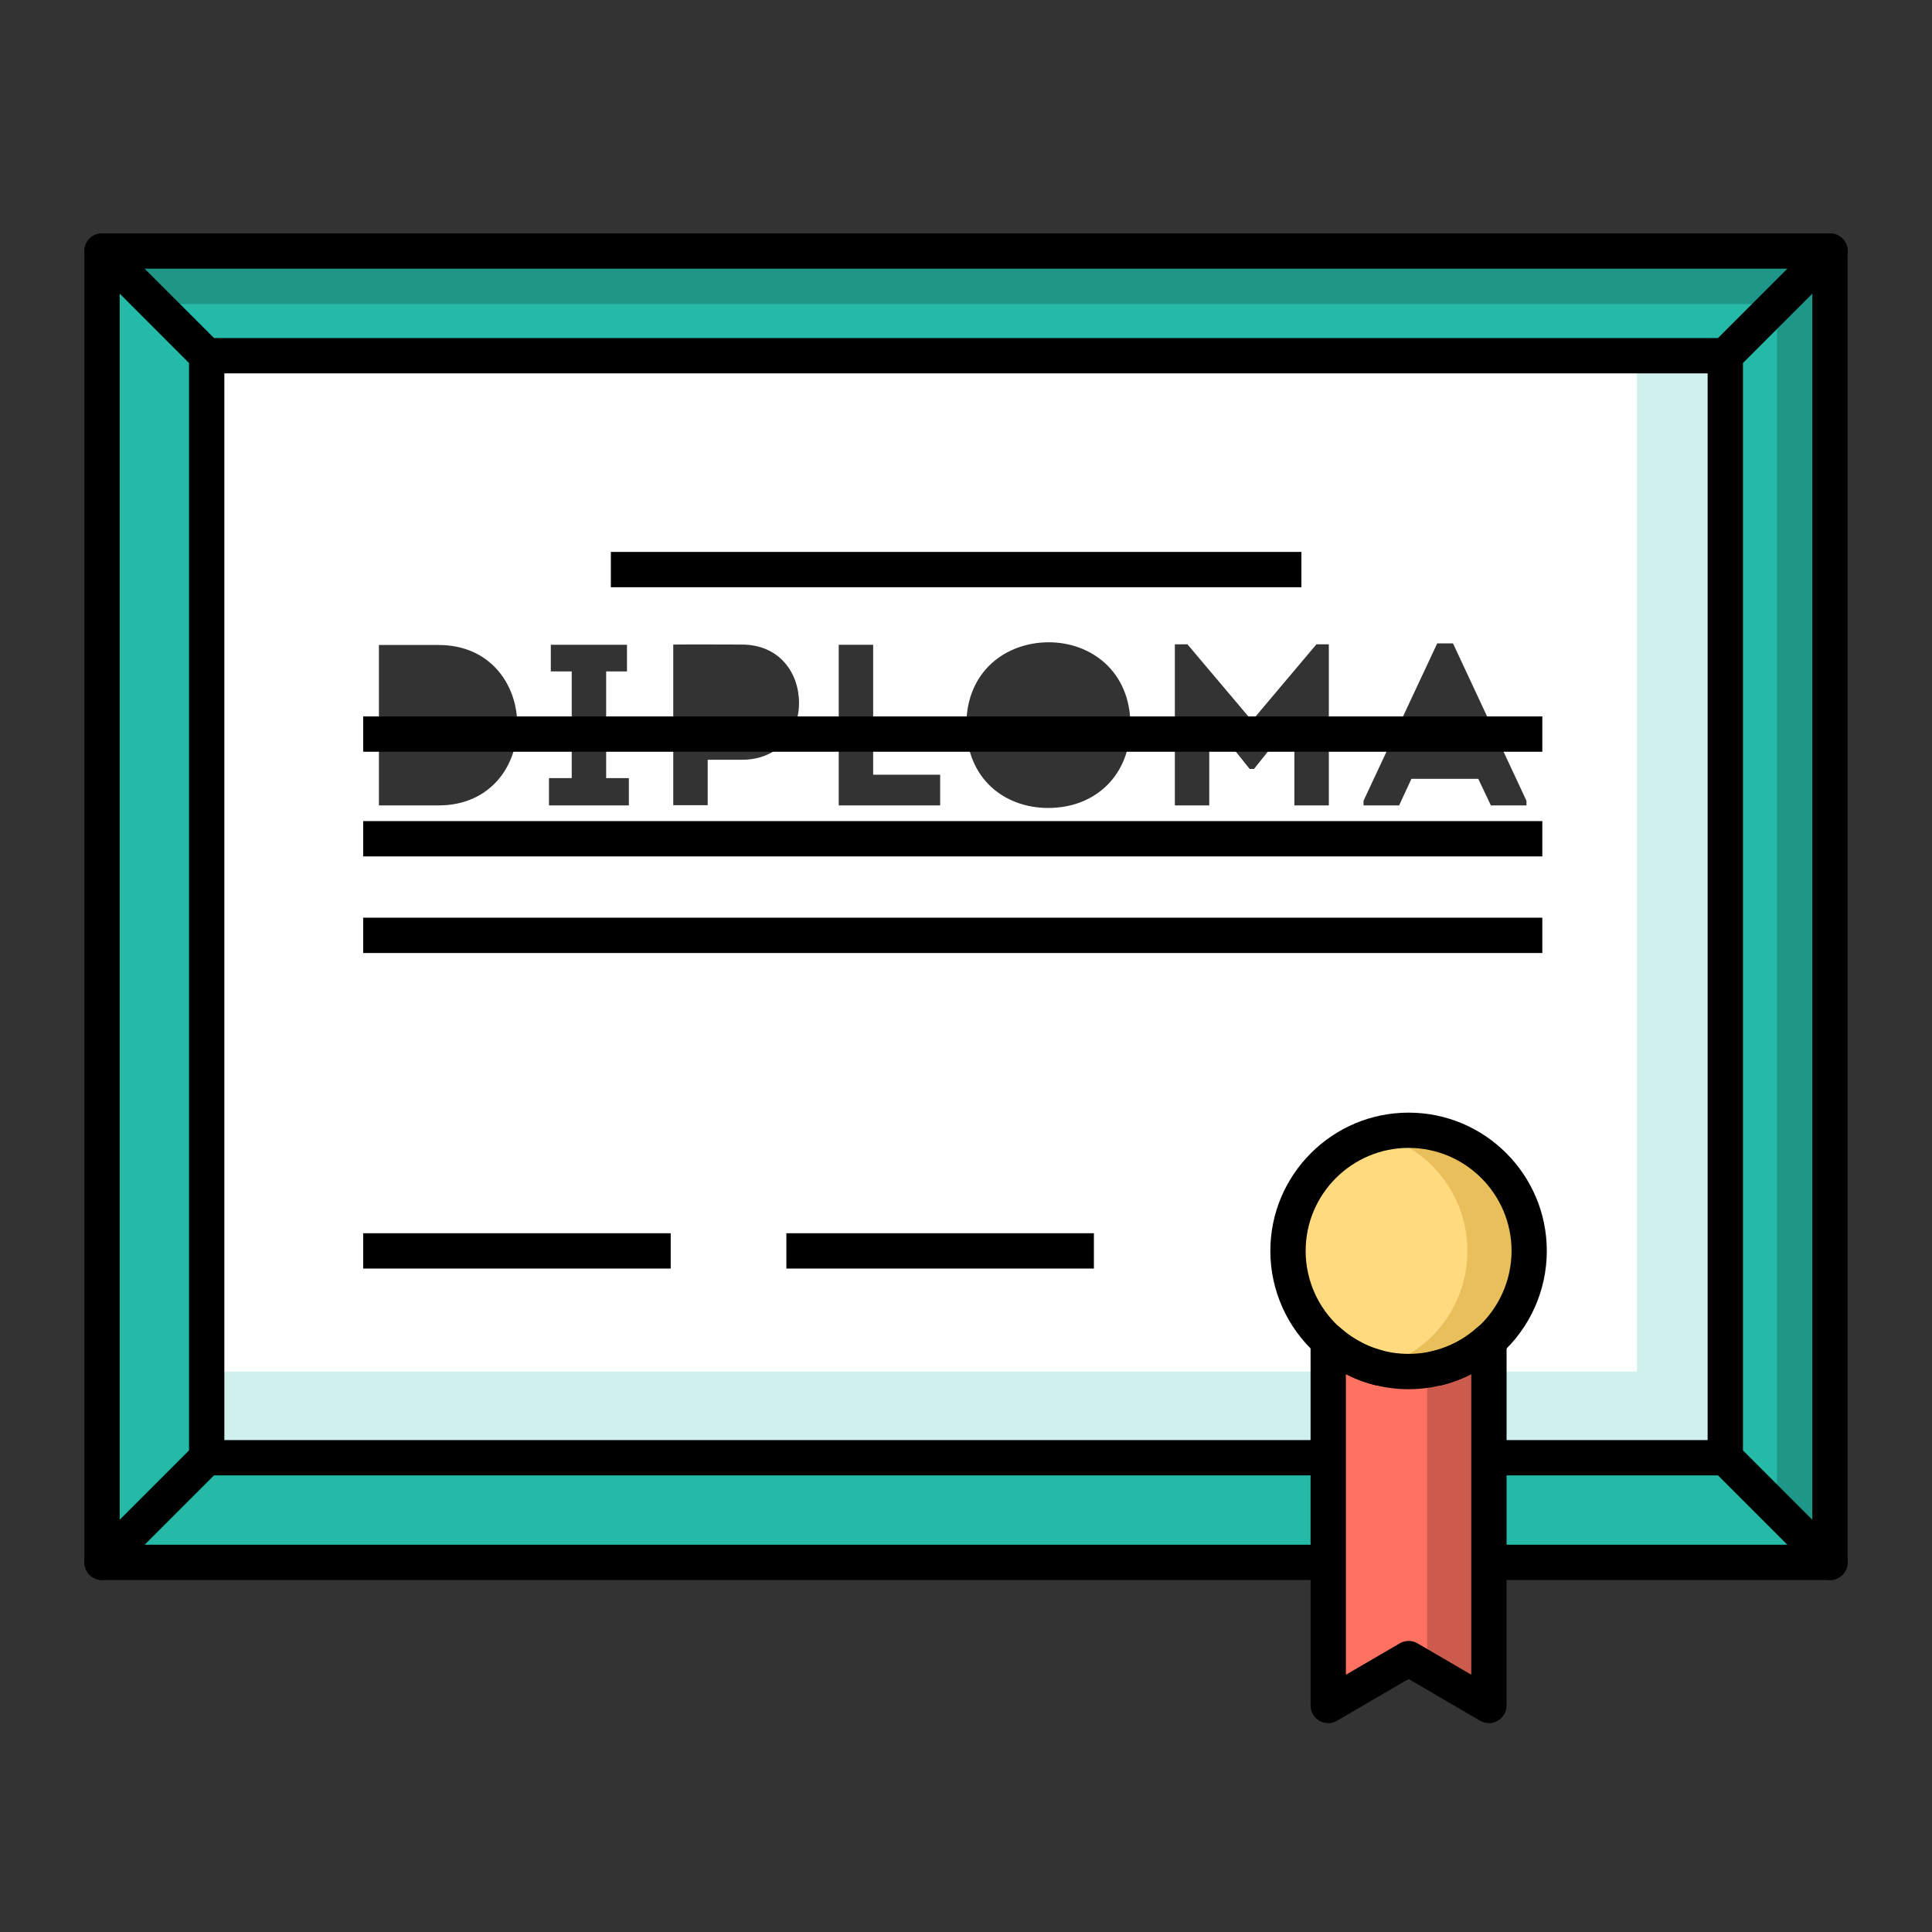 <?xml version="1.0" encoding="UTF-8"?>
<svg width="40px" height="40px" viewBox="0 0 40 40" version="1.1" xmlns="http://www.w3.org/2000/svg" xmlns:xlink="http://www.w3.org/1999/xlink">
    <rect x="0" y="0" width="40" height="40" fill="#333333" stroke="none"/>
    <title>Capacitacion_40x40</title>
    <g id="Capacitacion_40x40" stroke="none" stroke-width="1" fill="none" fill-rule="evenodd">
        <g id="Group" transform="translate(0, 4)">
            <g id="shutterstock_357756467" transform="translate(1, 0)">
                <polyline id="Fill-39" fill="#25B9A8" points="36.888 1.197 34.72 3.364 3.28 3.364 1.112 1.197 36.888 1.197"></polyline>
                <polyline id="Fill-40" fill="#1E9789" points="35.791 2.294 36.888 1.197 1.112 1.197 2.209 2.294 35.791 2.294"></polyline>
                <polyline id="Fill-41" fill="#25B9A8" points="3.28 3.364 3.28 26.18 1.112 28.347 1.112 1.197 3.28 3.364"></polyline>
                <polyline id="Fill-42" fill="#25B9A8" points="26.499 26.18 26.499 28.347 1.112 28.347 3.28 26.18 26.499 26.18"></polyline>
                <polyline id="Fill-43" fill="#25B9A8" points="36.888 28.347 29.827 28.347 29.827 26.18 34.72 26.18 36.888 28.347"></polyline>
                <polyline id="Fill-44" fill="#25B9A8" points="36.888 1.197 36.888 28.347 34.72 26.18 34.72 3.364 36.888 1.197"></polyline>
                <polyline id="Fill-45" fill="#1E9789" points="35.791 2.294 35.791 27.251 36.888 28.347 36.888 1.197 35.791 2.294"></polyline>
                <path d="M28.962,24.265 C28.899,24.289 28.831,24.307 28.763,24.324 C28.73,24.331 28.698,24.338 28.665,24.346 C28.636,24.351 28.608,24.357 28.579,24.362 C28.444,24.384 28.305,24.397 28.164,24.397 C28.023,24.397 27.884,24.384 27.749,24.362 C27.72,24.357 27.691,24.351 27.662,24.346 C27.627,24.338 27.592,24.331 27.557,24.322 C27.552,24.32 27.546,24.318 27.541,24.318 C27.481,24.304 27.422,24.286 27.364,24.265 C27.256,24.229 27.152,24.187 27.051,24.134 C26.85,24.035 26.664,23.909 26.499,23.761 L26.499,25.04 C26.664,25.188 26.85,25.314 27.051,25.413 C27.152,25.466 27.256,25.508 27.364,25.544 C27.422,25.565 27.481,25.583 27.541,25.597 C27.546,25.597 27.552,25.599 27.557,25.601 C27.592,25.61 27.627,25.617 27.662,25.625 C27.691,25.63 27.72,25.636 27.749,25.641 C27.884,25.663 28.023,25.676 28.164,25.676 C28.305,25.676 28.444,25.663 28.579,25.641 C28.608,25.636 28.636,25.63 28.665,25.625 C28.698,25.617 28.73,25.61 28.763,25.603 C28.831,25.586 28.899,25.568 28.962,25.544 C29.286,25.437 29.578,25.263 29.827,25.042 L29.827,23.763 C29.578,23.984 29.286,24.157 28.962,24.265" id="Fill-46" fill="#CC5B4E"></path>
                <path d="M8.082,12.675 C9.154,12.675 9.721,11.852 9.71,11.003 C9.706,10.157 9.14,9.354 8.082,9.354 L6.845,9.354 L6.845,12.675 L8.082,12.675 Z M12.02,12.675 L12.02,12.11 L11.55,12.11 L11.55,9.901 L11.981,9.901 L11.981,9.349 L10.404,9.349 L10.404,9.901 L10.837,9.901 L10.837,12.11 L10.366,12.11 L10.366,12.675 L12.02,12.675 Z M15.543,10.557 C15.543,9.928 15.135,9.345 14.36,9.345 C13.885,9.345 13.416,9.34 12.939,9.345 L12.939,12.671 L13.652,12.671 L13.652,11.73 L14.36,11.73 C15.121,11.73 15.543,11.174 15.543,10.557 Z M18.465,12.675 L18.465,12.039 L17.078,12.039 L17.078,9.349 L16.365,9.349 L16.365,12.675 L18.465,12.675 Z M20.699,12.728 C21.706,12.728 22.404,12.024 22.404,11.012 C22.404,9.895 21.584,9.298 20.714,9.298 C19.83,9.298 19.007,9.892 19.007,11.012 C19.007,12.134 19.811,12.728 20.699,12.728 Z M26.512,12.675 L26.512,9.34 L26.255,9.34 L24.921,10.922 L23.585,9.34 L23.324,9.34 L23.324,12.675 L24.036,12.675 L24.036,10.875 L24.873,11.92 L24.963,11.92 L25.799,10.875 L25.799,12.675 L26.512,12.675 Z M30.604,12.675 L30.604,12.58 L29.083,9.321 L28.756,9.321 L27.23,12.58 L27.23,12.675 L27.967,12.675 L28.222,12.125 L29.606,12.125 L29.867,12.675 L30.604,12.675 Z M34.72,3.364 L34.72,26.18 L29.827,26.18 L29.827,23.763 C30.339,23.304 30.66,22.639 30.66,21.899 C30.66,20.519 29.542,19.401 28.164,19.401 C26.784,19.401 25.666,20.519 25.666,21.899 C25.666,22.639 25.988,23.304 26.499,23.761 L26.499,26.18 L3.28,26.18 L3.28,3.364 L34.72,3.364 L34.72,3.364 Z" id="Fill-47" fill="#FFFFFF"></path>
                <polygon id="Fill-48" fill="#CFF0EC" points="32.893 26.18 34.72 26.18 34.72 3.364 32.893 3.364"></polygon>
                <polygon id="Fill-49" fill="#CFF0EC" points="3.28 26.224 33.357 26.224 33.357 24.397 3.28 24.397"></polygon>
                <path d="M34.72,3.73 L3.28,3.73 C3.078,3.73 2.914,3.566 2.914,3.364 C2.914,3.163 3.078,2.999 3.28,2.999 L34.72,2.999 C34.922,2.999 35.086,3.163 35.086,3.364 C35.086,3.566 34.922,3.73 34.72,3.73" id="Fill-57" fill="#000000"></path>
                <path d="M36.888,1.563 L1.112,1.563 C0.91,1.563 0.747,1.399 0.747,1.197 C0.747,0.995 0.91,0.832 1.112,0.832 L36.888,0.832 C37.089,0.832 37.253,0.995 37.253,1.197 C37.253,1.399 37.089,1.563 36.888,1.563" id="Fill-58" fill="#000000"></path>
                <path d="M1.112,28.713 C0.91,28.713 0.747,28.549 0.747,28.347 L0.747,1.197 C0.747,1.049 0.836,0.916 0.972,0.86 C1.109,0.803 1.266,0.834 1.371,0.939 L3.538,3.106 C3.607,3.175 3.645,3.268 3.645,3.364 L3.645,26.18 C3.645,26.382 3.482,26.546 3.28,26.546 C3.078,26.546 2.914,26.382 2.914,26.18 L2.914,3.516 L1.478,2.079 L1.478,28.347 C1.478,28.549 1.314,28.713 1.112,28.713" id="Fill-59" fill="#000000"></path>
                <path d="M34.72,26.546 L29.827,26.546 C29.625,26.546 29.461,26.382 29.461,26.18 C29.461,25.978 29.625,25.815 29.827,25.815 L34.72,25.815 C34.922,25.815 35.086,25.978 35.086,26.18 C35.086,26.382 34.922,26.546 34.72,26.546" id="Fill-60" fill="#000000"></path>
                <path d="M36.888,28.713 L29.827,28.713 C29.625,28.713 29.461,28.549 29.461,28.347 C29.461,28.146 29.625,27.982 29.827,27.982 L36.888,27.982 C37.089,27.982 37.253,28.146 37.253,28.347 C37.253,28.549 37.089,28.713 36.888,28.713" id="Fill-61" fill="#000000"></path>
                <path d="M26.499,28.713 L1.112,28.713 C0.964,28.713 0.831,28.624 0.775,28.487 C0.718,28.351 0.749,28.194 0.854,28.089 L3.021,25.922 C3.09,25.853 3.183,25.815 3.28,25.815 L26.499,25.815 C26.701,25.815 26.865,25.978 26.865,26.18 C26.865,26.382 26.701,26.546 26.499,26.546 L3.431,26.546 L1.995,27.982 L26.499,27.982 C26.701,27.982 26.865,28.146 26.865,28.347 C26.865,28.549 26.701,28.713 26.499,28.713" id="Fill-62" fill="#000000"></path>
                <path d="M35.086,26.029 L36.522,27.465 L36.522,2.08 L35.086,3.516 L35.086,26.029 Z M36.888,28.713 C36.792,28.713 36.699,28.676 36.629,28.606 L34.462,26.439 C34.394,26.37 34.355,26.277 34.355,26.18 L34.355,3.364 C34.355,3.268 34.394,3.175 34.462,3.106 L36.629,0.939 C36.734,0.834 36.891,0.803 37.027,0.86 C37.164,0.916 37.253,1.049 37.253,1.197 L37.253,28.347 C37.253,28.495 37.164,28.629 37.027,28.685 C36.982,28.704 36.935,28.713 36.888,28.713 L36.888,28.713 Z" id="Fill-63" fill="#000000"></path>
                <polygon id="Fill-64" fill="#000000" points="11.647 8.158 25.944 8.158 25.944 7.427 11.647 7.427"></polygon>
                <polygon id="Fill-65" fill="#000000" points="6.519 11.564 30.932 11.564 30.932 10.833 6.519 10.833"></polygon>
                <polygon id="Fill-66" fill="#000000" points="6.519 13.731 30.932 13.731 30.932 13 6.519 13"></polygon>
                <polygon id="Fill-66-Copy" fill="#000000" points="6.519 15.731 30.932 15.731 30.932 15 6.519 15"></polygon>
                <polygon id="Fill-67" fill="#000000" points="6.519 22.264 12.886 22.264 12.886 21.533 6.519 21.533"></polygon>
                <polygon id="Fill-68" fill="#000000" points="15.281 22.264 21.648 22.264 21.648 21.533 15.281 21.533"></polygon>
                <path d="M27.75,24.728 C27.727,24.728 27.704,24.726 27.681,24.721 L27.565,24.699 C27.529,24.691 27.492,24.683 27.458,24.674 C27.264,24.619 27.151,24.417 27.206,24.222 C27.261,24.028 27.463,23.916 27.657,23.97 C27.676,23.975 27.696,23.979 27.716,23.984 L27.817,24.003 C28.015,24.041 28.146,24.232 28.108,24.43 C28.075,24.605 27.922,24.728 27.75,24.728" id="Fill-69" fill="#000000"></path>
                <path d="M28.578,24.728 C28.397,24.728 28.24,24.593 28.216,24.409 C28.191,24.208 28.332,24.025 28.532,24 C28.546,23.998 28.559,23.995 28.572,23.992 C28.768,23.94 28.967,24.058 29.018,24.253 C29.069,24.449 28.952,24.648 28.757,24.699 C28.715,24.71 28.67,24.719 28.625,24.725 C28.609,24.727 28.594,24.728 28.578,24.728" id="Fill-70" fill="#000000"></path>
                <path d="M28.164,19.401 C29.542,19.401 30.66,20.519 30.66,21.899 C30.66,22.639 30.339,23.304 29.827,23.763 L29.827,23.757 C29.578,23.98 29.286,24.156 28.962,24.265 C28.897,24.287 28.831,24.307 28.763,24.324 C28.73,24.331 28.698,24.338 28.665,24.346 C28.637,24.353 28.608,24.358 28.579,24.362 C28.444,24.384 28.305,24.397 28.164,24.397 C28.023,24.397 27.884,24.384 27.749,24.362 C27.72,24.357 27.691,24.351 27.662,24.346 C27.627,24.338 27.59,24.331 27.557,24.322 C27.552,24.32 27.546,24.318 27.541,24.318 C27.481,24.302 27.422,24.284 27.364,24.265 C27.256,24.229 27.152,24.185 27.051,24.134 C26.85,24.033 26.666,23.907 26.499,23.757 L26.499,23.761 C25.988,23.304 25.666,22.639 25.666,21.899 C25.666,20.519 26.784,19.401 28.164,19.401" id="Fill-71" fill="#FFDA7E"></path>
                <path d="M28.164,19.401 C27.942,19.401 27.729,19.433 27.524,19.487 C28.592,19.77 29.381,20.741 29.381,21.899 C29.381,22.639 29.059,23.304 28.548,23.763 L28.548,23.757 C28.299,23.98 28.007,24.156 27.683,24.265 C27.63,24.283 27.576,24.298 27.522,24.313 C27.528,24.314 27.535,24.317 27.541,24.318 C27.546,24.318 27.552,24.32 27.557,24.322 C27.59,24.331 27.627,24.338 27.662,24.346 C27.691,24.351 27.72,24.357 27.749,24.362 C27.884,24.384 28.023,24.397 28.164,24.397 C28.305,24.397 28.444,24.384 28.579,24.362 C28.608,24.358 28.637,24.353 28.665,24.346 C28.698,24.338 28.73,24.331 28.763,24.324 C28.831,24.307 28.897,24.287 28.962,24.265 C29.286,24.156 29.578,23.98 29.827,23.757 L29.827,23.763 C30.339,23.304 30.66,22.639 30.66,21.899 C30.66,20.519 29.542,19.401 28.164,19.401" id="Fill-72" fill="#E8BF5B"></path>
                <path d="M27.749,24.362 C27.884,24.384 28.023,24.397 28.164,24.397 C28.305,24.397 28.444,24.384 28.579,24.362 C28.608,24.357 28.636,24.351 28.665,24.346 C28.698,24.338 28.73,24.331 28.763,24.324 C28.831,24.307 28.899,24.289 28.962,24.265 C29.286,24.157 29.578,23.984 29.827,23.763 L29.827,31.31 L28.164,30.339 L26.499,31.31 L26.499,23.761 C26.664,23.909 26.85,24.035 27.051,24.134 C27.152,24.187 27.256,24.229 27.364,24.265 C27.422,24.286 27.481,24.304 27.541,24.318 C27.546,24.318 27.552,24.32 27.557,24.322 C27.592,24.331 27.627,24.338 27.662,24.346 C27.691,24.351 27.72,24.357 27.749,24.362" id="Fill-73" fill="#FF7261"></path>
                <path d="M28.962,24.265 C28.899,24.289 28.831,24.307 28.763,24.324 C28.73,24.331 28.698,24.338 28.665,24.346 C28.636,24.351 28.608,24.357 28.579,24.362 C28.569,24.364 28.558,24.364 28.548,24.366 L28.548,30.563 L29.827,31.31 L29.827,23.763 C29.578,23.984 29.286,24.157 28.962,24.265" id="Fill-74" fill="#CC5B4E"></path>
                <path d="M28.763,24.689 C28.598,24.689 28.449,24.577 28.408,24.41 C28.361,24.214 28.481,24.016 28.677,23.969 C28.731,23.956 28.785,23.942 28.835,23.923 C29.118,23.828 29.366,23.684 29.584,23.49 C30.035,23.085 30.295,22.505 30.295,21.899 C30.295,20.723 29.339,19.766 28.164,19.766 C26.988,19.766 26.032,20.723 26.032,21.899 C26.032,22.506 26.291,23.085 26.743,23.488 C26.884,23.615 27.041,23.722 27.212,23.806 C27.296,23.85 27.381,23.885 27.481,23.919 C27.53,23.936 27.578,23.951 27.627,23.963 C27.823,24.011 27.944,24.208 27.896,24.404 C27.849,24.601 27.651,24.722 27.455,24.673 C27.383,24.656 27.314,24.635 27.244,24.611 C27.11,24.565 26.991,24.515 26.881,24.457 C26.658,24.348 26.445,24.203 26.255,24.032 C25.649,23.491 25.301,22.713 25.301,21.899 C25.301,20.32 26.585,19.036 28.164,19.036 C29.742,19.036 31.025,20.32 31.025,21.899 C31.025,22.712 30.678,23.491 30.071,24.035 C29.777,24.296 29.443,24.49 29.078,24.612 C29.003,24.64 28.916,24.663 28.85,24.679 C28.821,24.686 28.791,24.689 28.763,24.689" id="Fill-75" fill="#000000"></path>
                <path d="M26.865,24.449 L26.865,30.674 L27.98,30.024 C28.094,29.957 28.235,29.957 28.348,30.024 L29.461,30.673 L29.461,24.45 C29.339,24.513 29.211,24.567 29.08,24.611 C29.003,24.637 28.927,24.66 28.85,24.679 L28.647,24.721 C28.303,24.777 28.015,24.775 27.691,24.723 L27.595,24.705 C27.592,24.705 27.574,24.701 27.57,24.7 C27.537,24.693 27.504,24.686 27.47,24.677 C27.462,24.675 27.453,24.673 27.445,24.671 C27.384,24.654 27.325,24.636 27.267,24.618 C27.264,24.617 27.249,24.612 27.246,24.611 C27.123,24.57 27.002,24.519 26.886,24.46 C26.879,24.456 26.872,24.453 26.865,24.449 Z M26.499,31.675 C26.437,31.675 26.374,31.659 26.317,31.627 C26.204,31.561 26.134,31.44 26.134,31.31 L26.134,23.761 C26.134,23.616 26.219,23.484 26.351,23.425 C26.483,23.366 26.637,23.389 26.744,23.486 C26.886,23.613 27.044,23.721 27.215,23.807 C27.302,23.851 27.391,23.889 27.481,23.919 C27.531,23.935 27.579,23.95 27.628,23.963 C27.643,23.966 27.657,23.97 27.669,23.974 C27.676,23.975 27.7,23.98 27.723,23.985 L27.817,24.003 C28.045,24.039 28.273,24.041 28.521,24.001 L28.682,23.967 C28.735,23.954 28.791,23.937 28.847,23.919 C29.116,23.827 29.364,23.681 29.583,23.485 C29.69,23.389 29.845,23.365 29.976,23.424 C30.108,23.482 30.192,23.613 30.192,23.757 L30.192,31.31 C30.192,31.44 30.122,31.561 30.009,31.627 C29.895,31.692 29.756,31.691 29.643,31.625 L28.164,30.762 L26.683,31.625 C26.627,31.658 26.563,31.675 26.499,31.675 L26.499,31.675 Z" id="Fill-76" fill="#000000"></path>
            </g>
        </g>
    </g>
</svg>
